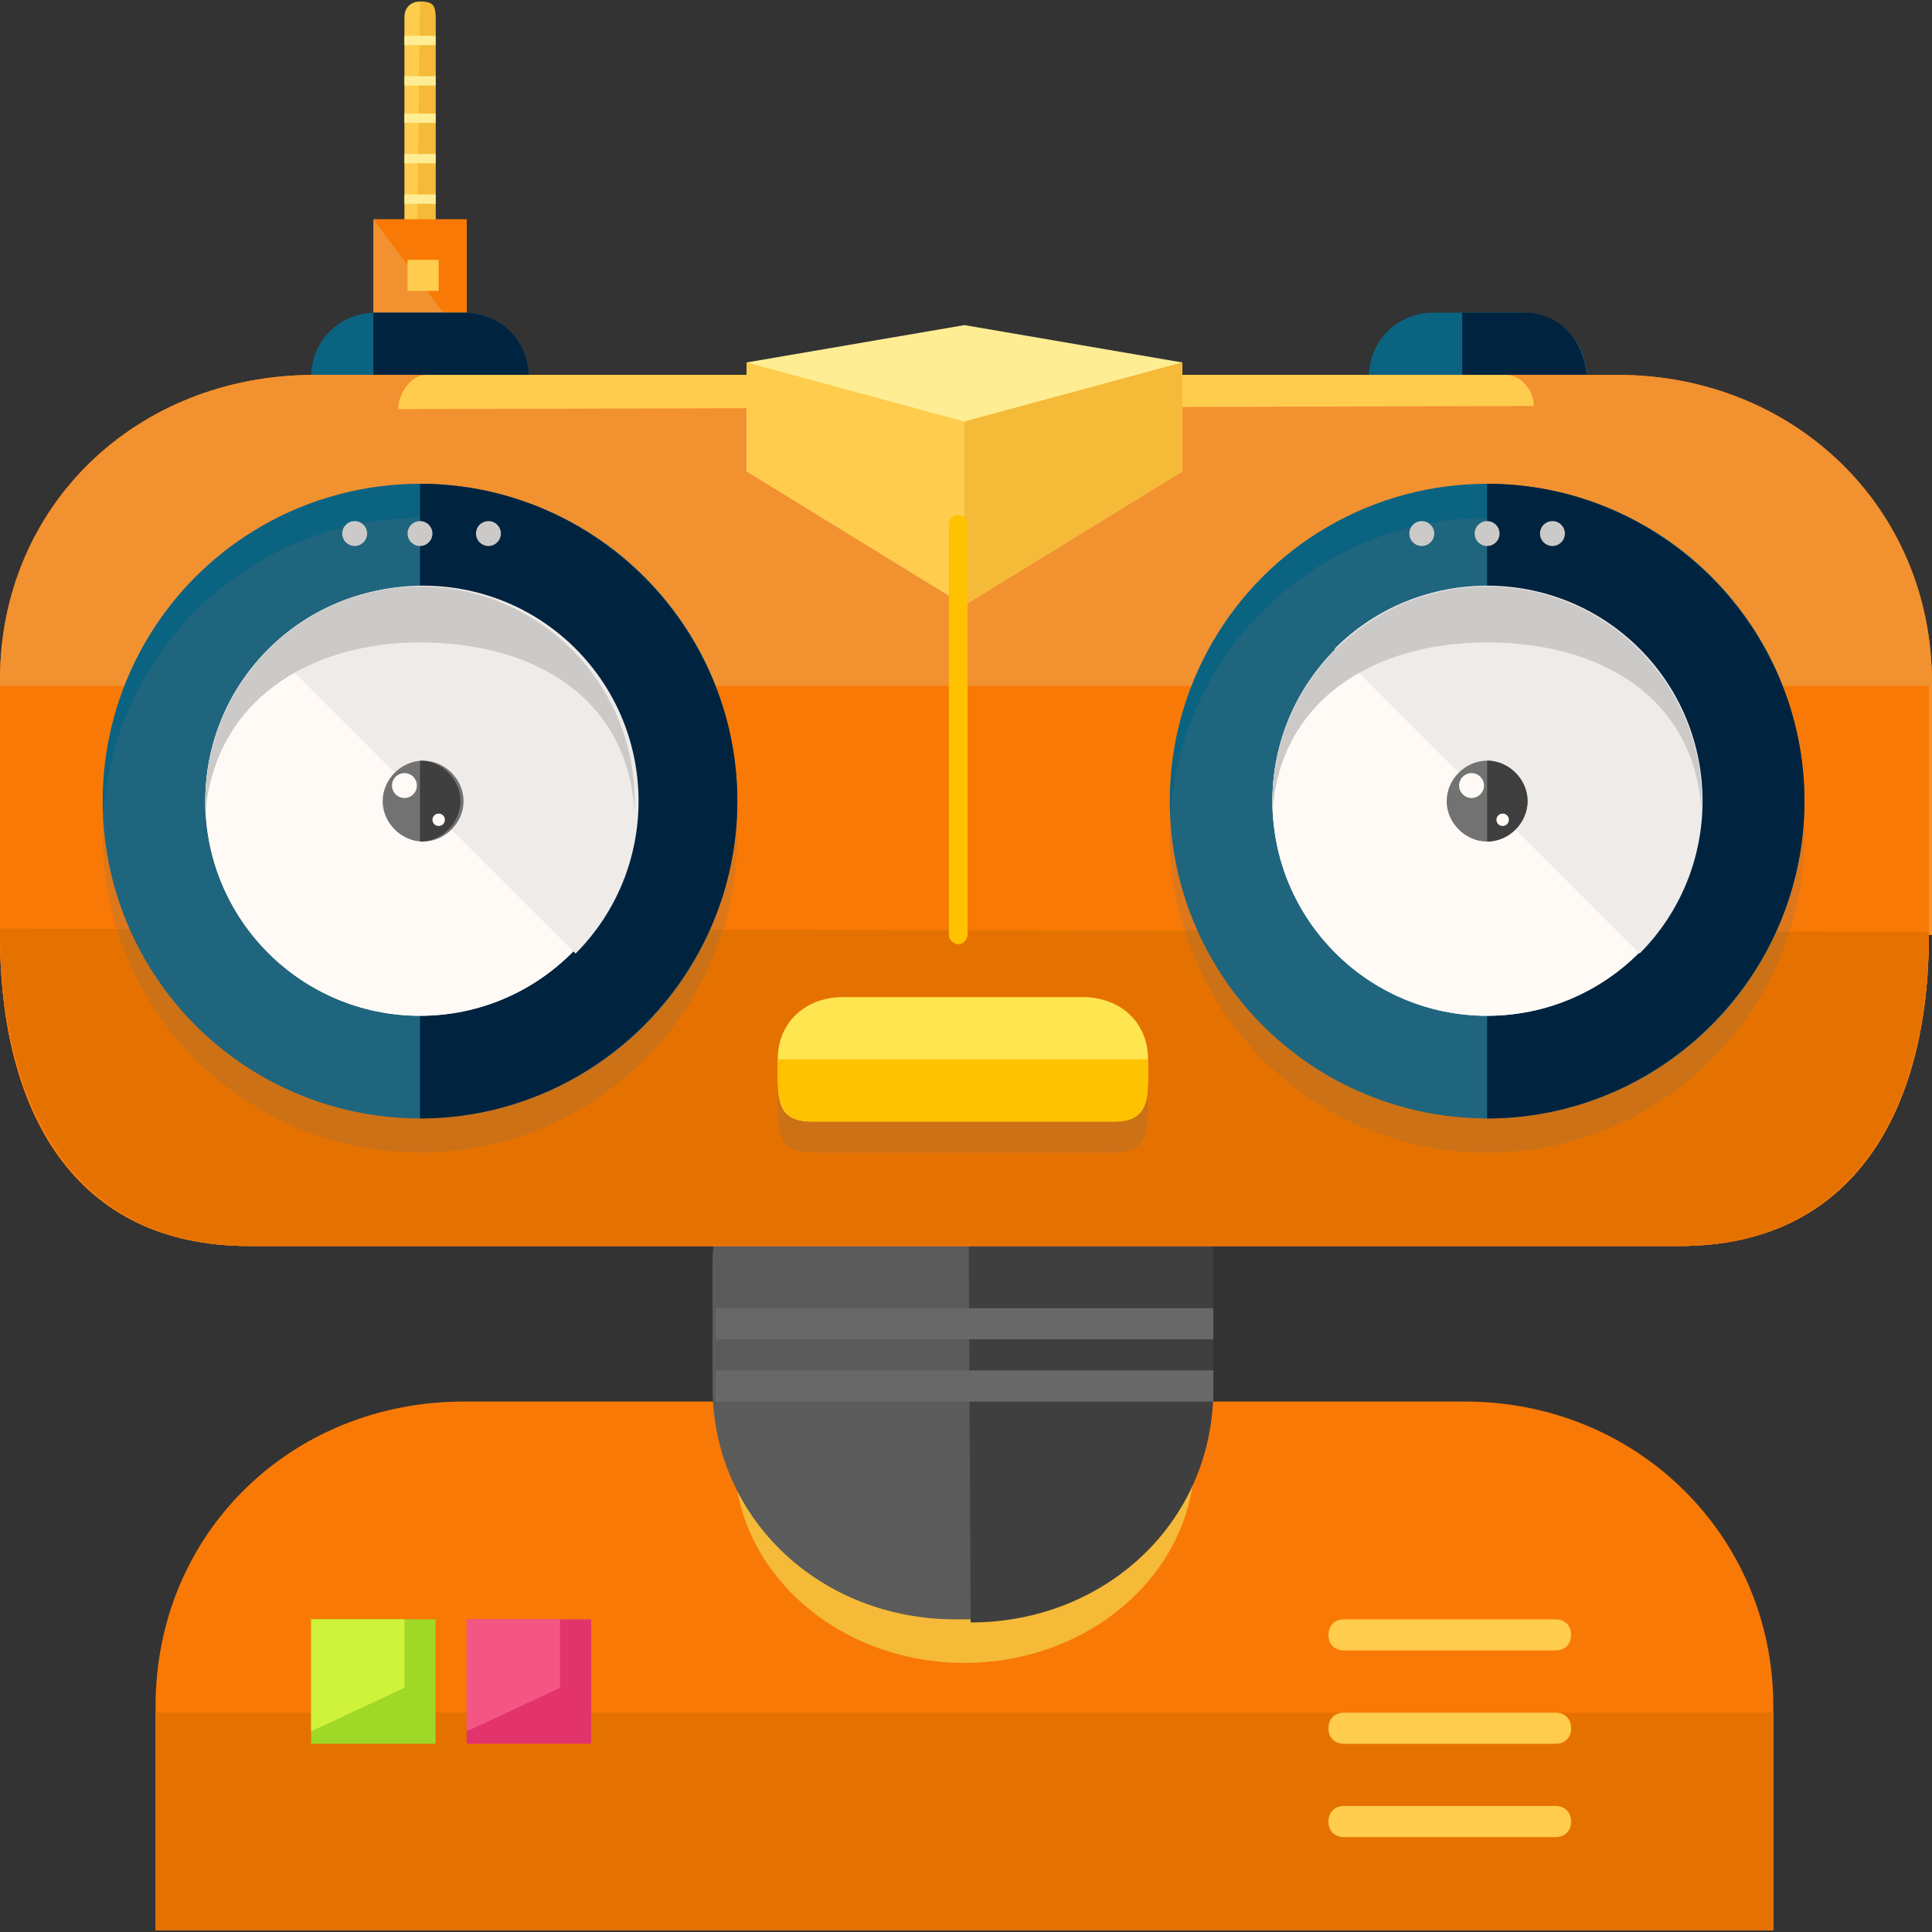 <?xml version="1.0" encoding="iso-8859-1"?>
<!-- Uploaded to: SVG Repo, www.svgrepo.com, Generator: SVG Repo Mixer Tools -->
<svg version="1.1" id="Layer_1" xmlns="http://www.w3.org/2000/svg" xmlns:xlink="http://www.w3.org/1999/xlink" 
	 viewBox="0 0 496.8 496.8" xml:space="preserve">
<rect x="0" y="0" width="496.8" height="496.8" fill="#333333" stroke="none"/>
<path style="fill:#F97906;" d="M456,496.4v-57.6c0-44-35.2-78.4-79.2-78.4H119.2c-44,0-79.2,33.6-79.2,78.4v57.6H456z"/>
<polyline style="fill:#E57200;" points="40,440.4 40,496.4 456,496.4 456,440.4 "/>
<ellipse style="fill:#F4BA38;" cx="248" cy="374.8" rx="59.2" ry="52.8"/>
<path style="fill:#5B5B5B;" d="M312,356.4c0,34.4-28,60-62.4,60h-4c-34.4,0-62.4-25.6-62.4-60V326c0-34.4,28-62.4,62.4-62.4h4
	c34.4,0,62.4,28,62.4,62.4V356.4z"/>
<path style="fill:#3F3F3F;" d="M248.8,261.2L248.8,261.2c34.4,0,63.2,28,63.2,62.4v33.6c0,34.4-28,60-62.4,60l0,0"/>
<path style="fill:#FFCC4D;" d="M112,68.4c0,2.4-1.6,4-4,4l0,0c-2.4,0-4-1.6-4-4v-64c0-2.4,1.6-4,4-4l0,0c2.4,0,4,1.6,4,4V68.4z"/>
<path style="fill:#F4BA38;" d="M108,0.4L108,0.4c3.2,0,4,0.8,4,4v58.4c0,3.2-1.6,4.8-4.8,4.8l0,0"/>
<rect x="96" y="56.4" style="fill:#F29130;" width="24" height="32"/>
<polyline style="fill:#F97906;" points="96,56.4 120,56.4 120,88.4 "/>
<path style="fill:#0B6382;" d="M136,135.6c0,9.6-7.2,16.8-16.8,16.8H96.8c-9.6,0-16.8-7.2-16.8-16.8V97.2c0-9.6,7.2-16.8,16.8-16.8
	h22.4c9.6,0,16.8,7.2,16.8,16.8V135.6z"/>
<path style="fill:#00233F;" d="M96,80.4h23.2c9.6,0,16.8,7.2,16.8,16.8V134c0,9.6-8.8,18.4-17.6,18.4H96"/>
<path style="fill:#0B6382;" d="M408,135.6c0,9.6-7.2,16.8-16.8,16.8h-22.4c-9.6,0-16.8-7.2-16.8-16.8V97.2c0-9.6,7.2-16.8,16.8-16.8
	h22.4c9.6,0,16.8,7.2,16.8,16.8V135.6z"/>
<path style="fill:#00233F;" d="M376,80.4h16c9.6,0,16,8,16,17.6v36c0,9.6-6.4,18.4-16,18.4h-16"/>
<path style="fill:#F97906;" d="M496,240.4c0,44.8-19.2,80-64,80H64c-44.8,0-64-34.4-64-80v-65.6C0,130,35.2,96.4,80.8,96.4H416
	c44.8,0,80.8,33.6,80.8,79.2v64.8H496z"/>
<path style="fill:#F29130;" d="M496,240.4c0,44.8-19.2,80-64,80H64c-44.8,0-64-34.4-64-80v-65.6C0,130,35.2,96.4,80.8,96.4H416
	c44.8,0,80.8,33.6,80.8,79.2v64.8H496z"/>
<path style="fill:#F97906;" d="M496,176.4v64c0,44.8-19.2,80-64,80H64c-44.8,0-64-34.4-64-80v-64"/>
<path style="fill:#E57200;" d="M496,239.6c0,44.8-19.2,80.8-64,80.8H64c-44.8,0-64-36-64-81.6"/>
<circle style="fill:#0B6382;" cx="108" cy="206" r="81.6"/>
<circle style="opacity:0.2;fill:#727272;enable-background:new    ;" cx="108" cy="214.8" r="81.6"/>
<path style="fill:#00233F;" d="M108,124.4c44.8,0,81.6,36.8,81.6,81.6s-36.8,81.6-81.6,81.6"/>
<g>
	<circle style="fill:#FFFAF5;" cx="108" cy="206" r="55.2"/>
	<circle style="fill:#FFFAF5;" cx="108" cy="206" r="55.2"/>
</g>
<path style="fill:#EFEBE8;" d="M69.6,166.8c21.6-21.6,56.8-21.6,78.4,0s21.6,56.8,0,78.4"/>
<g>
	<path style="fill:#CCCAC8;" d="M108,165.2c29.6,0,53.6,14.4,55.2,44c0-0.8,0-2.4,0-3.2c0-30.4-24.8-55.2-55.2-55.2
		S52.8,175.6,52.8,206c0,0.8,0,2.4,0,3.2C55.2,180.4,79.2,165.2,108,165.2z"/>
	<circle style="fill:#CCCAC8;" cx="91.2" cy="137.2" r="3.2"/>
	<circle style="fill:#CCCAC8;" cx="108" cy="137.2" r="3.2"/>
	<circle style="fill:#CCCAC8;" cx="125.6" cy="137.2" r="3.2"/>
</g>
<path style="fill:#727272;" d="M119.2,206c0,5.6-4.8,10.4-10.4,10.4s-10.4-4.8-10.4-10.4c0-5.6,4.8-10.4,10.4-10.4
	S119.2,200.4,119.2,206z"/>
<path style="fill:#3F3F3F;" d="M108,195.6c5.6,0,10.4,4.8,10.4,10.4c0,5.6-4.8,10.4-10.4,10.4"/>
<g>
	<circle style="fill:#FFFAF5;" cx="104" cy="202" r="3.2"/>
	<circle style="fill:#FFFAF5;" cx="112.8" cy="210.8" r="1.6"/>
</g>
<circle style="fill:#0B6382;" cx="382.4" cy="206" r="81.6"/>
<circle style="opacity:0.2;fill:#727272;enable-background:new    ;" cx="382.4" cy="214.8" r="81.6"/>
<path style="fill:#00233F;" d="M382.4,124.4c44.8,0,81.6,36.8,81.6,81.6s-36.8,81.6-81.6,81.6"/>
<g>
	<circle style="fill:#FFFAF5;" cx="382.4" cy="206" r="55.2"/>
	<circle style="fill:#FFFAF5;" cx="382.4" cy="206" r="55.2"/>
</g>
<path style="fill:#EFEBE8;" d="M343.2,166.8c21.6-21.6,56.8-21.6,78.4,0s21.6,56.8,0,78.4"/>
<g>
	<path style="fill:#CCCAC8;" d="M382.4,165.2c29.6,0,53.6,14.4,55.2,44c0-0.8,0-2.4,0-3.2c0-30.4-24.8-55.2-55.2-55.2
		s-55.2,24.8-55.2,55.2c0,0.8,0,2.4,0,3.2C328.8,180.4,352.8,165.2,382.4,165.2z"/>
	<circle style="fill:#CCCAC8;" cx="365.6" cy="137.2" r="3.2"/>
	<circle style="fill:#CCCAC8;" cx="382.4" cy="137.2" r="3.2"/>
	<circle style="fill:#CCCAC8;" cx="399.2" cy="137.2" r="3.2"/>
</g>
<path style="fill:#727272;" d="M392.8,206c0,5.6-4.8,10.4-10.4,10.4S372,211.6,372,206c0-5.6,4.8-10.4,10.4-10.4
	C388,195.6,392.8,200.4,392.8,206z"/>
<path style="fill:#3F3F3F;" d="M382.4,195.6c5.6,0,10.4,4.8,10.4,10.4c0,5.6-4.8,10.4-10.4,10.4"/>
<g>
	<circle style="fill:#FFFAF5;" cx="378.4" cy="202" r="3.2"/>
	<circle style="fill:#FFFAF5;" cx="386.4" cy="210.8" r="1.6"/>
</g>
<path style="fill:#FFCC4D;" d="M102.4,105.2L102.4,105.2c0-4,3.2-8.8,7.2-8.8h277.6c4,0,7.2,4,7.2,8l0,0"/>
<path style="opacity:0.2;fill:#727272;enable-background:new    ;" d="M295.2,280.4c0,9.6,0.8,16-8.8,16h-77.6
	c-9.6,0-8.8-6.4-8.8-16l0,0c0-9.6,7.2-16,16.8-16h61.6C288,264.4,295.2,270.8,295.2,280.4L295.2,280.4z"/>
<path style="fill:#FFE650;" d="M295.2,272.4c0,9.6,0.8,16-8.8,16h-77.6c-9.6,0-8.8-6.4-8.8-16l0,0c0-9.6,7.2-16,16.8-16h61.6
	C288,256.4,295.2,262.8,295.2,272.4L295.2,272.4z"/>
<path style="fill:#FFC200;" d="M295.2,272.4L295.2,272.4c0,9.6,0.8,16-8.8,16h-77.6c-9.6,0-8.8-7.2-8.8-16l0,0"/>
<polygon style="fill:#FFED94;" points="192,93.2 248,83.6 304,93.2 304,121.2 248,155.6 192,121.2 "/>
<polygon style="fill:#FFCC4D;" points="192,93.2 248,108.4 304,93.2 304,121.2 248,155.6 192,121.2 "/>
<polyline style="fill:#F4BA38;" points="248,108.4 304,93.2 304,121.2 248,155.6 "/>
<rect x="104.8" y="66.8" style="fill:#FFCC4D;" width="8" height="8"/>
<g>
	<rect x="104" y="9.2" style="fill:#FFED94;" width="8" height="2.4"/>
	<rect x="104" y="19.6" style="fill:#FFED94;" width="8" height="2.4"/>
	<rect x="104" y="29.2" style="fill:#FFED94;" width="8" height="2.4"/>
	<rect x="104" y="39.6" style="fill:#FFED94;" width="8" height="2.4"/>
	<rect x="104" y="50" style="fill:#FFED94;" width="8" height="2.4"/>
</g>
<g>
	<rect x="184" y="336.4" style="fill:#686868;" width="128" height="8"/>
	<rect x="184" y="352.4" style="fill:#686868;" width="128" height="8"/>
</g>
<rect x="80" y="416.4" style="fill:#A0D827;" width="32" height="32"/>
<polygon style="fill:#CFF23B;" points="104,434 80,445.2 80,416.4 104,416.4 "/>
<rect x="120" y="416.4" style="fill:#E2336D;" width="32" height="32"/>
<polygon style="fill:#F45683;" points="144,434 120,445.2 120,416.4 144,416.4 "/>
<g>
	<path style="fill:#FFCC4D;" d="M404,444.4c0,2.4-1.6,4-4,4h-54.4c-2.4,0-4-1.6-4-4l0,0c0-2.4,1.6-4,4-4H400
		C402.4,440.4,404,442,404,444.4L404,444.4z"/>
	<path style="fill:#FFCC4D;" d="M404,420.4c0,2.4-1.6,4-4,4h-54.4c-2.4,0-4-1.6-4-4l0,0c0-2.4,1.6-4,4-4H400
		C402.4,416.4,404,418,404,420.4L404,420.4z"/>
	<path style="fill:#FFCC4D;" d="M404,468.4c0,2.4-1.6,4-4,4h-54.4c-2.4,0-4-1.6-4-4l0,0c0-2.4,1.6-4,4-4H400
		C402.4,464.4,404,466,404,468.4L404,468.4z"/>
</g>
<path style="fill:#FFC200;" d="M248.8,240.4c0,0.8-0.8,2.4-2.4,2.4l0,0c-0.8,0-2.4-0.8-2.4-2.4V134.8c0-0.8,0.8-2.4,2.4-2.4l0,0
	c0.8,0,2.4,0.8,2.4,2.4V240.4z"/>
</svg>